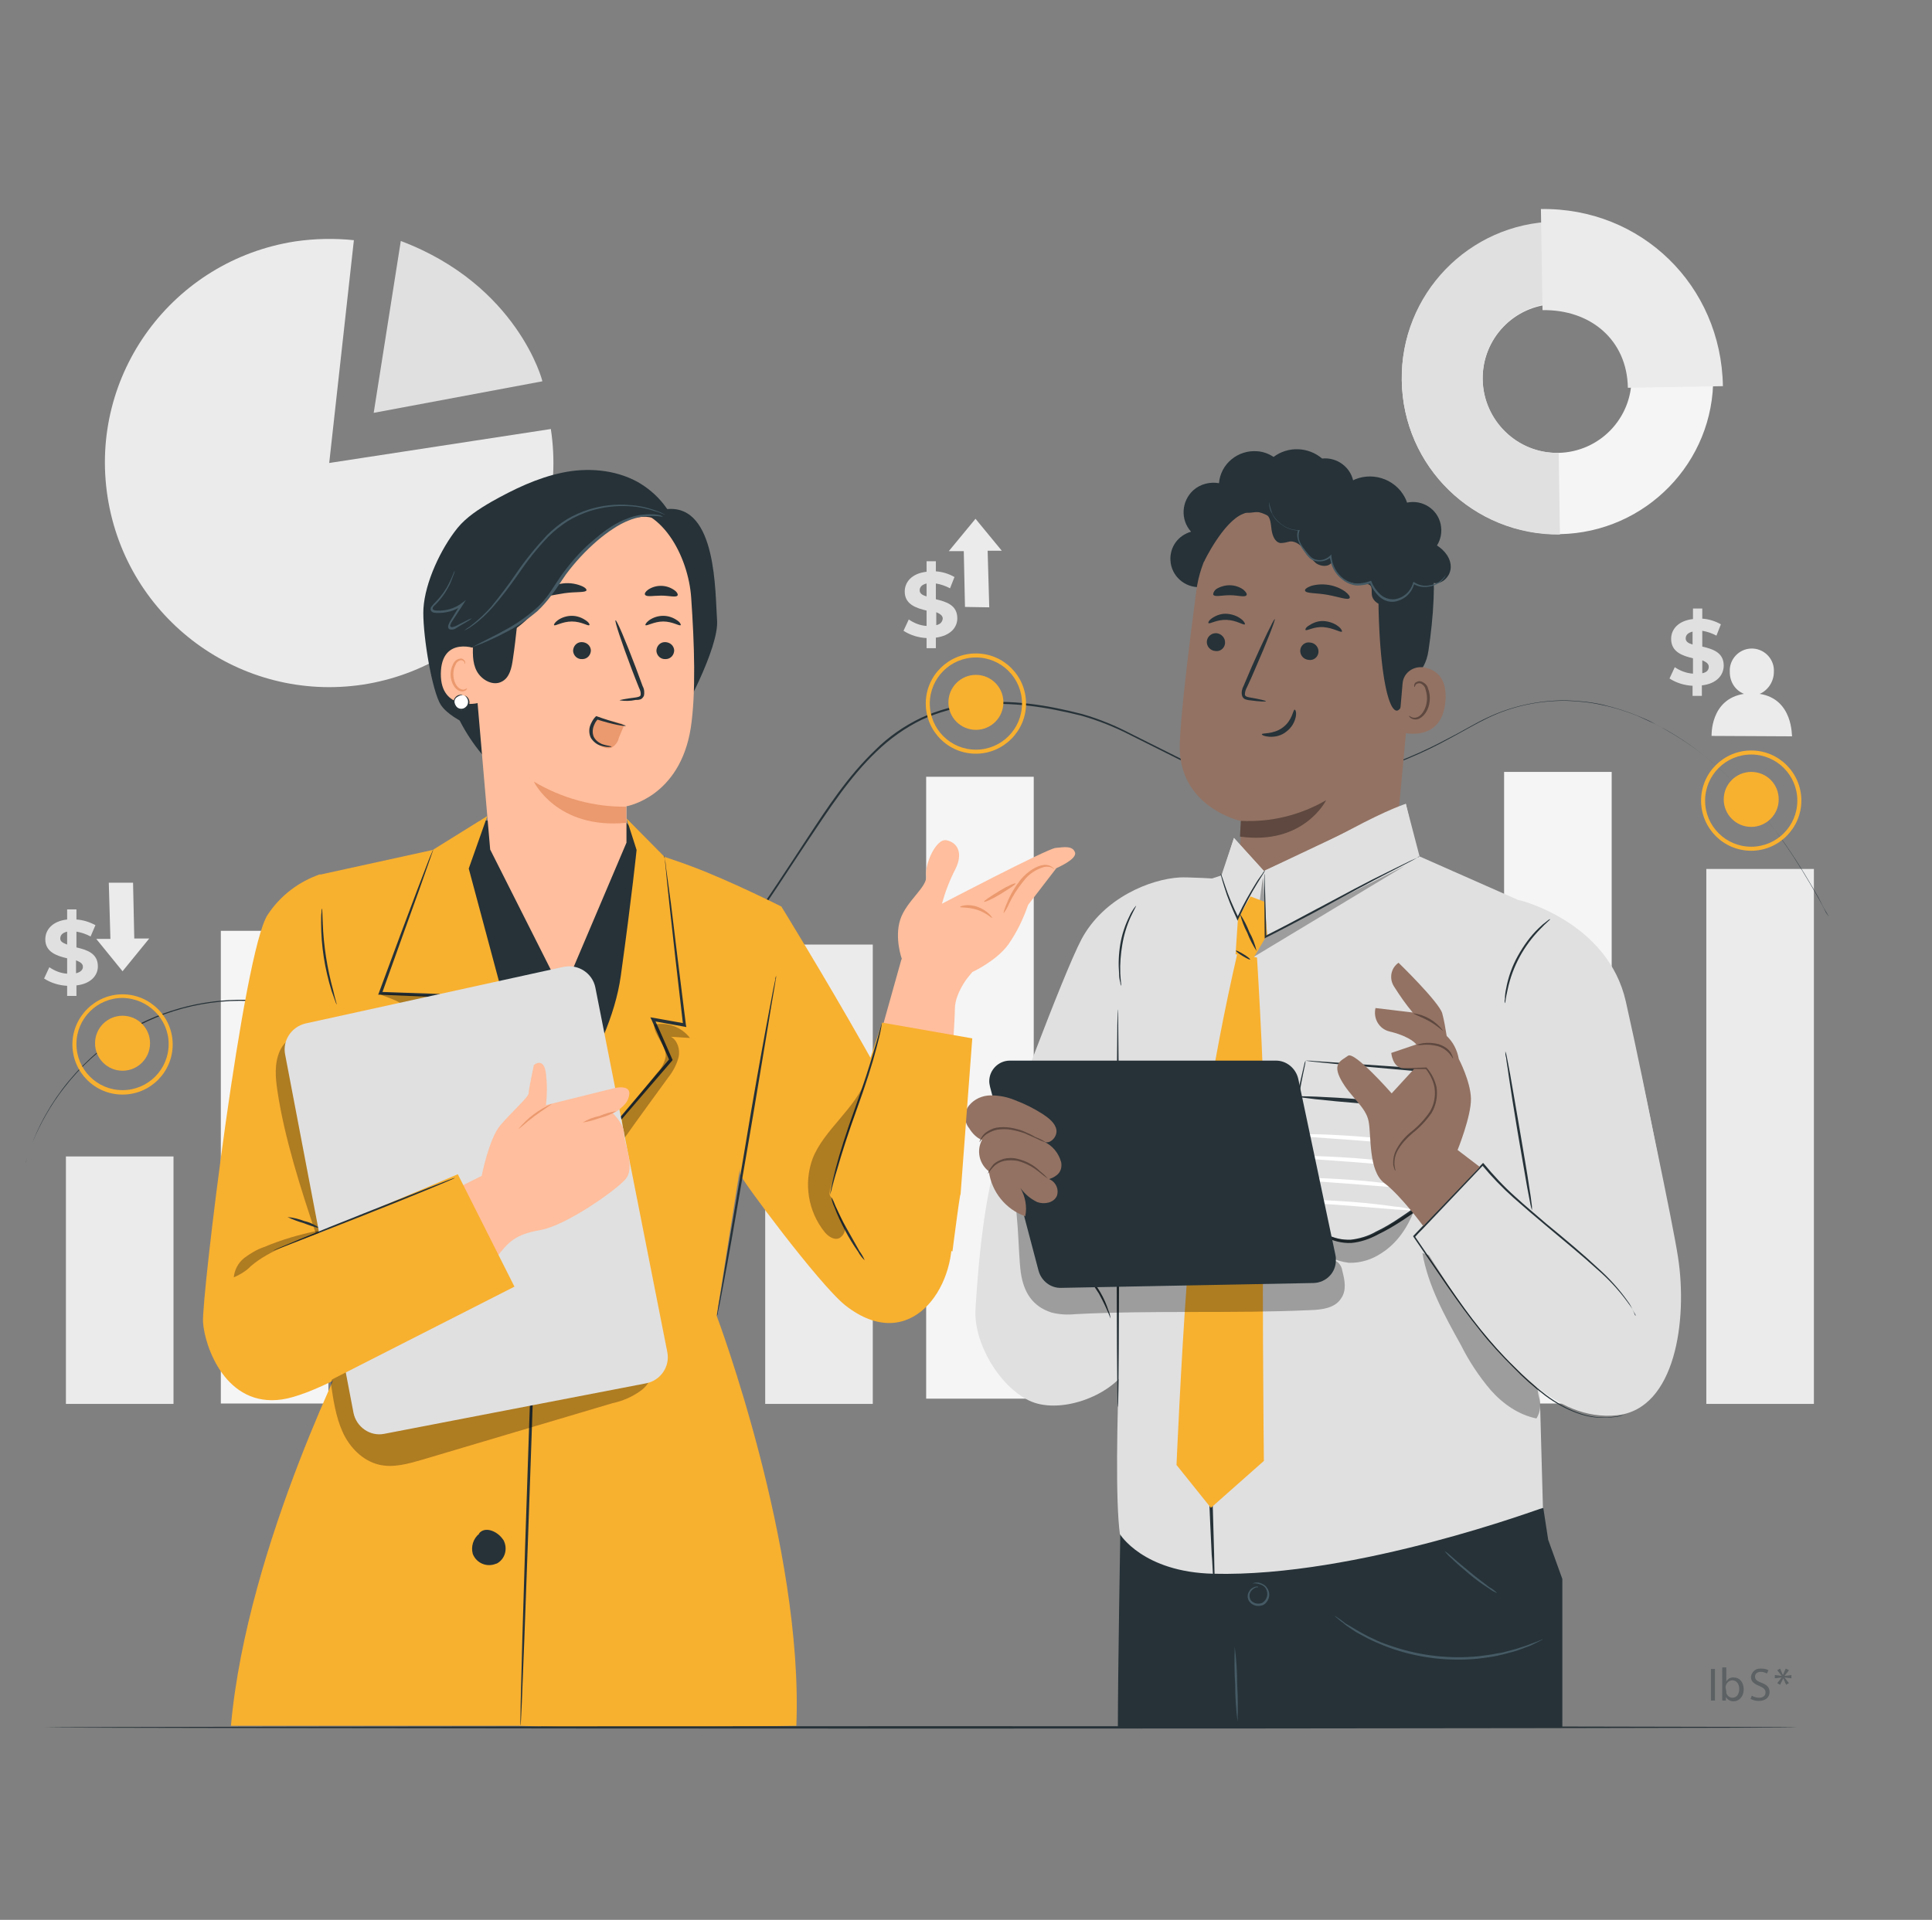 <?xml version="1.0" encoding="utf-8"?>
<!-- Generator: Adobe Illustrator 26.2.1, SVG Export Plug-In . SVG Version: 6.00 Build 0)  -->
<svg version="1.1" id="Layer_1" xmlns="http://www.w3.org/2000/svg" xmlns:xlink="http://www.w3.org/1999/xlink" x="0px" y="0px"
	 viewBox="0 0 477.7 474.8" style="enable-background:new 0 0 477.7 474.8;" xml:space="preserve">
<rect x="0" y="0" width="477.7" height="474.8" fill="#808080" stroke="none"/>
<style type="text/css">
	.st0{fill:#EBEBEB;}
	.st1{fill:#E0E0E0;}
	.st2{fill:#F5F5F5;}
	.st3{fill:#263238;}
	.st4{fill:#F8B02F;}
	.st5{fill:#455A64;}
	.st6{fill:#937263;}
	.st7{fill:#5E483F;}
	.st8{fill:#FFFFFF;}
	.st9{opacity:0.3;}
	.st10{fill:#FFBE9D;}
	.st11{fill:#EB996E;}
	.st12{opacity:0.4;}
</style>
<g id="freepik--background-complete--inject-117">
	<path class="st0" d="M81.4,114.5l54.8-8.4c4.6,30.3-16.2,58.5-46.4,63.2c-30.3,4.6-58.5-16.2-63.2-46.4
		C21.9,92.6,42.7,64.4,73,59.7c4.8-0.7,9.7-0.8,14.5-0.3L81.4,114.5z"/>
	<path class="st1" d="M99.1,59.6l-6.7,42.5l41.7-7.8C134.2,94.3,128,70.5,99.1,59.6z"/>
	<path class="st2" d="M346.6,94.1c-0.3-21.3,16.8-38.7,38-39c21.3-0.3,38.7,16.8,39,38c0.3,21.2-16.7,38.6-37.9,39
		C364.4,132.4,346.9,115.4,346.6,94.1z M403.4,93.2c-0.2-10.2-8.6-18.2-18.8-18c-10.2,0.2-18.2,8.6-18,18.8
		c0.2,10.1,8.6,18.2,18.7,18C395.5,111.8,403.6,103.4,403.4,93.2z"/>
	<path class="st1" d="M346.6,94.1c-0.4-21.3,16.6-38.9,37.9-39.3l0.3,20.2c-10.2,0.2-18.4,8.6-18.2,18.8
		c0.2,10.2,8.6,18.4,18.8,18.2l0,0l0.3,20.2C364.3,132.4,346.9,115.4,346.6,94.1z"/>
	<path class="st0" d="M381,51.7c24.8-0.4,44.6,18.9,45,43.8l-23.5,0.4c-0.2-11.9-9.3-19.4-21.1-19.2L381,51.7z"/>
</g>
<g id="freepik--Chart--inject-117">
	<rect x="16.3" y="286" class="st0" width="26.6" height="61.2"/>
	<rect x="54.6" y="230.2" class="st2" width="26.6" height="116.9"/>
	<rect x="189.2" y="233.6" class="st0" width="26.6" height="113.6"/>
	<rect x="229" y="192.1" class="st2" width="26.6" height="153.8"/>
	<rect x="371.9" y="190.9" class="st2" width="26.6" height="156.2"/>
	<rect x="421.9" y="214.9" class="st0" width="26.6" height="132.3"/>
	<path class="st3" d="M452.2,226.7c0,0-0.2-0.4-0.7-1.2s-1.1-2-1.9-3.6c-1.8-3.1-4.4-7.7-8.3-13.3c-2-2.8-4.3-5.8-7-9
		c-2.9-3.4-6-6.7-9.4-9.7c-3.8-3.5-8-6.5-12.5-9.1c-1.2-0.7-2.4-1.4-3.7-2s-2.6-1.2-3.9-1.8c-2.8-1.1-5.6-2-8.5-2.6
		c-3-0.7-6.1-1-9.2-1.1c-3.2,0-6.5,0.3-9.7,1c-3.3,0.7-6.5,1.8-9.6,3.3c-3.1,1.5-6.1,3.3-9.3,5c-6.5,3.6-13.4,6.5-20.5,8.6
		c-7.6,2.1-15.5,2.9-23.4,2.7c-1,0-2-0.1-3-0.1c-1,0-2-0.1-3.1-0.2c-0.5-0.1-1-0.1-1.5-0.2l-1.5-0.3c-1-0.2-2-0.5-3-0.8
		c-4-1.3-7.9-2.9-11.6-4.8l-11.4-5.7c-3.9-2-7.9-3.6-12.1-4.8c-8.5-2.1-17.4-3.6-26.4-2.6c-4.5,0.5-8.9,1.7-13.1,3.6
		c-4.1,2-7.9,4.7-11.2,7.9c-6.7,6.4-11.7,14.2-16.8,21.8s-9.8,15.1-15,22.2c-5,7-10.7,13.6-16.9,19.6c-3.1,2.9-6.3,5.5-9.8,7.8
		c-3.4,2.3-7,4.3-10.7,6c-3.6,1.7-7.4,3-11.3,3.9c-1.9,0.5-3.9,0.8-5.8,1.1c-1.9,0.2-3.8,0.3-5.8,0.4c-7.5,0.1-14.9-1.7-21.5-5.1
		c-6.5-3.1-12.3-6.9-18.3-9.9c-23.7-12.3-52.7-5.8-69,15.4c-3.2,4.1-5.8,8.7-7.8,13.5l-0.8,2.2c-0.2,0.6-0.4,1.2-0.5,1.6l-0.4,1.3
		c0,0,0.1-0.5,0.4-1.3c0.1-0.4,0.3-1,0.5-1.6s0.5-1.4,0.8-2.2c5-12.7,14.5-23.2,26.7-29.5c9.9-4.9,21.1-6.8,32.1-5.4
		c6.4,0.8,12.6,2.7,18.3,5.6c6,2.9,11.8,6.7,18.3,9.8c6.6,3.4,13.9,5.1,21.3,5.1c1.9,0,3.8-0.1,5.7-0.4c1.9-0.3,3.8-0.6,5.7-1.1
		c3.9-0.9,7.6-2.2,11.2-3.9c3.7-1.7,7.3-3.7,10.6-6c3.4-2.4,6.7-5,9.8-7.8c6.2-5.9,11.9-12.5,16.9-19.5c5.2-7.1,10-14.6,15-22.2
		s10-15.3,16.8-21.8c3.3-3.3,7.2-6,11.4-8c4.2-1.9,8.6-3.1,13.2-3.6c9.1-1,18.1,0.5,26.6,2.7c4.2,1.2,8.3,2.9,12.1,4.9l11.4,5.7
		c3.7,1.9,7.6,3.5,11.5,4.8c1,0.3,2,0.6,3,0.8l1.5,0.3c0.5,0.1,1,0.1,1.5,0.2c1,0.1,2,0.2,3,0.2s2,0.1,3,0.1
		c7.8,0.3,15.7-0.6,23.3-2.6c7.1-2.1,13.9-5,20.4-8.5c3.2-1.6,6.2-3.5,9.4-5c6.1-2.9,12.7-4.3,19.4-4.3c3.1,0.1,6.3,0.4,9.3,1.1
		c2.9,0.7,5.8,1.6,8.5,2.7c1.3,0.6,2.7,1.1,3.9,1.8s2.5,1.3,3.7,2c4.5,2.6,8.7,5.7,12.5,9.2c3.4,3,6.5,6.3,9.4,9.7
		c2.7,3.2,5,6.2,6.9,9c3,4.3,5.7,8.8,8.3,13.4c0.9,1.6,1.5,2.8,1.9,3.6L452.2,226.7z"/>
	<circle class="st4" cx="241.3" cy="173.7" r="6.8"/>
	<path class="st4" d="M241.3,186.4c-6.9,0-12.4-5.6-12.4-12.4c0-6.9,5.6-12.4,12.4-12.4c6.9,0,12.4,5.6,12.4,12.4c0,0,0,0,0,0
		C253.7,180.8,248.1,186.4,241.3,186.4z M241.3,162.6c-6.3,0-11.4,5.1-11.4,11.4c0,6.3,5.1,11.4,11.4,11.4c6.3,0,11.4-5.1,11.4-11.4
		C252.7,167.7,247.6,162.6,241.3,162.6z"/>
	<polygon class="st0" points="244.6,150.2 244.2,136.2 247.7,136.2 241.2,128.3 234.6,136.3 238.3,136.3 238.6,150.1 	"/>
	<path class="st1" d="M231.4,157.7v2.6h-2.3v-2.5c-2-0.1-4-0.7-5.7-1.8l1.3-2.8c1.3,0.9,2.8,1.5,4.4,1.6v-3.8
		c-2.5-0.6-5.4-1.5-5.4-4.7c0-2.4,1.8-4.5,5.4-4.9v-2.6h2.3v2.5c1.6,0.1,3.2,0.6,4.6,1.4l-1.1,2.8c-1.1-0.6-2.3-1-3.5-1.2v3.9
		c2.5,0.6,5.3,1.4,5.3,4.7C236.7,155.2,235,157.2,231.4,157.7z M229.1,147.5v-3.2c-1.2,0.3-1.7,0.9-1.7,1.7S228.1,147.2,229.1,147.5
		L229.1,147.5z M233.1,153c0-0.8-0.7-1.2-1.6-1.6v3.2C232.5,154.4,233,153.8,233.1,153L233.1,153z"/>
	<circle class="st4" cx="30.3" cy="258" r="6.8"/>
	<path class="st4" d="M30.3,270.7c-6.9,0-12.4-5.6-12.4-12.4s5.6-12.4,12.4-12.4s12.4,5.6,12.4,12.4l0,0
		C42.7,265.1,37.2,270.7,30.3,270.7z M30.3,246.8c-6.3,0-11.4,5.1-11.4,11.4s5.1,11.4,11.4,11.4s11.4-5.1,11.4-11.4c0,0,0,0,0,0
		C41.7,252,36.6,246.9,30.3,246.8L30.3,246.8z"/>
	<polygon class="st0" points="26.9,218.3 27.3,232.2 23.8,232.2 30.3,240.2 36.9,232.1 33.2,232.1 32.9,218.3 	"/>
	<path class="st1" d="M18.9,243.7v2.6h-2.3v-2.5c-2-0.1-4-0.7-5.7-1.8l1.3-2.8c1.3,0.9,2.8,1.5,4.4,1.6v-3.8
		c-2.5-0.6-5.4-1.5-5.4-4.7c0-2.4,1.8-4.5,5.4-4.9v-2.5h2.3v2.5c1.6,0.1,3.2,0.6,4.7,1.4l-1.2,2.8c-1.1-0.6-2.3-1-3.5-1.2v3.9
		c2.5,0.6,5.3,1.4,5.3,4.7C24.2,241.2,22.5,243.3,18.9,243.7z M16.6,233.6v-3.2c-1.2,0.3-1.7,0.9-1.7,1.7S15.6,233.2,16.6,233.6z
		 M20.5,239.1c0-0.8-0.7-1.2-1.7-1.6v3.2C20,240.4,20.5,239.8,20.5,239.1z"/>
	<path class="st1" d="M420.8,169.5v2.6h-2.3v-2.5c-2-0.1-4-0.7-5.7-1.8l1.3-2.8c1.3,0.9,2.9,1.5,4.5,1.6v-3.8
		c-2.5-0.6-5.4-1.5-5.4-4.8c0-2.4,1.8-4.5,5.4-4.9v-2.6h2.3v2.5c1.6,0.1,3.2,0.6,4.6,1.4l-1.1,2.8c-1.1-0.6-2.3-1-3.5-1.2v3.9
		c2.5,0.6,5.3,1.4,5.3,4.7C426.2,167,424.4,169.1,420.8,169.5z M418.5,159.4v-3.2c-1.2,0.3-1.7,0.9-1.7,1.7S417.5,159.1,418.5,159.4
		z M422.5,164.9c0-0.8-0.7-1.2-1.6-1.6v3.2C422,166.3,422.5,165.7,422.5,164.9z"/>
	<path class="st0" d="M435.1,171.6c2.1-0.9,3.5-3.1,3.5-5.4c0.2-3-2.1-5.6-5.1-5.8s-5.6,2.1-5.8,5.1c0,0.2,0,0.4,0,0.7
		c0,2.4,1.3,4.5,3.5,5.4c-8.4,1.3-8,10.4-8,10.4l19.9,0.1C443,182.1,443.4,172.9,435.1,171.6z"/>
	<path class="st4" d="M439.8,197.7c0,3.8-3.1,6.8-6.8,6.8c-3.8,0-6.8-3.1-6.8-6.8c0-3.8,3.1-6.8,6.8-6.8l0,0
		C436.8,190.9,439.8,193.9,439.8,197.7z"/>
	<path class="st4" d="M433,210.4c-6.9,0-12.4-5.6-12.4-12.4c0-6.9,5.6-12.4,12.4-12.4c6.9,0,12.4,5.6,12.4,12.4c0,0,0,0,0,0
		C445.4,204.8,439.8,210.4,433,210.4z M433,186.6c-6.3,0-11.4,5.1-11.4,11.4s5.1,11.4,11.4,11.4c6.3,0,11.4-5.1,11.4-11.4
		C444.4,191.7,439.3,186.6,433,186.6L433,186.6z"/>
</g>
<g id="freepik--character-2--inject-117">
	<path class="st3" d="M277,379.4L277,379.4c0,0-0.6,34.8-0.6,47.8h109.9v-36.7l-3.5-9.7l-1.2-7.8L277,379.4z"/>
	<path class="st5" d="M306,425.8c-0.4-3.1-0.6-6.2-0.6-9.2c-0.2-3.1-0.2-6.2-0.1-9.3c0.4,3.1,0.6,6.2,0.6,9.2
		C306.1,419.6,306.1,422.7,306,425.8z"/>
	<path class="st5" d="M309.7,391.6c0,0,0.2-0.1,0.6-0.2c0.6-0.1,1.3,0,1.8,0.3c0.9,0.4,1.5,1.2,1.7,2.2c0.2,1.2-0.4,2.4-1.4,3
		c-1.1,0.5-2.5,0.3-3.3-0.6c-0.4-0.4-0.6-0.9-0.6-1.5c0-0.5,0.1-0.9,0.4-1.3c0.3-0.6,0.9-0.9,1.5-1.1c0.5-0.1,0.7,0,0.7,0.1
		s-0.2,0-0.6,0.1c-0.5,0.2-1,0.6-1.3,1.1c-0.4,0.7-0.3,1.6,0.2,2.2c0.7,0.7,1.8,0.9,2.7,0.5c1.2-0.7,1.6-2.3,0.9-3.5
		c-0.2-0.4-0.6-0.7-1-0.9C311.3,391.7,310.5,391.5,309.7,391.6z"/>
	<path class="st5" d="M370.2,394c-0.8-0.3-1.5-0.7-2.1-1.2c-1.3-0.8-3-2-4.8-3.5s-3.4-2.9-4.4-3.9c-0.6-0.5-1.2-1.1-1.7-1.8
		c0.7,0.4,1.3,1,1.9,1.5c1.1,1,2.7,2.3,4.5,3.8s3.5,2.7,4.6,3.6C369,392.9,369.6,393.4,370.2,394z"/>
	<path class="st5" d="M381.5,405.4c-0.1,0.1-0.3,0.2-0.5,0.3l-1.4,0.7l-1,0.5c-0.4,0.2-0.8,0.3-1.3,0.5c-0.9,0.3-2,0.8-3.2,1.1
		l-1.9,0.5c-0.6,0.2-1.4,0.3-2.1,0.5c-1.4,0.3-3,0.5-4.6,0.7c-7.1,0.7-14.3-0.1-21.1-2.4c-1.5-0.5-2.9-1.1-4.3-1.7
		c-0.7-0.3-1.3-0.6-1.9-0.9l-1.7-0.9c-1-0.5-1.9-1.1-2.9-1.8c-0.4-0.3-0.8-0.5-1.1-0.8s-0.6-0.5-0.9-0.7l-1.2-1
		c-0.3-0.2-0.4-0.4-0.4-0.4c0.2,0.1,0.3,0.2,0.5,0.3l1.3,0.9l0.9,0.7c0.4,0.2,0.8,0.5,1.2,0.7c0.8,0.5,1.8,1.1,2.9,1.7l1.7,0.9
		c0.6,0.3,1.2,0.5,1.9,0.9c1.3,0.6,2.8,1.1,4.3,1.6c6.7,2.2,13.8,3,20.9,2.3c1.6-0.2,3.2-0.4,4.6-0.7c0.7-0.1,1.4-0.2,2-0.4l1.9-0.5
		c1.2-0.3,2.2-0.7,3.2-1c0.5-0.2,0.9-0.3,1.3-0.5l1.1-0.4l1.5-0.6C381.1,405.5,381.3,405.4,381.5,405.4z"/>
	<path class="st3" d="M296.8,145.2c-3.9,0.2-7.2-2.8-7.4-6.6c-0.2-3.3,1.9-6.2,5.1-7.1c-2.7-3-2.4-7.6,0.6-10.3
		c1.7-1.5,4.1-2.1,6.3-1.7c0.4-4.8,4.7-8.3,9.5-7.9c1.4,0.1,2.8,0.6,4,1.4c3.6-2.7,8.6-2.5,12,0.4c3.8-0.4,7.3,2.3,7.8,6.1
		c0.3,2.2-0.6,4.4-2.2,6"/>
	<path class="st6" d="M295.8,146.1c2-15.3,15.5-26.6,30.9-25.8l1.5,0.1c16.5,1.8,24.2,16.8,22,33.2l-5.1,55l-0.3,2.7l-38.6,5.8
		l0.8-14c0,0-15.8-3.3-15.3-19.2C292,176.2,293.9,160.4,295.8,146.1z"/>
	<path class="st7" d="M306.8,203c7.4,0.4,14.7-1.4,21.1-5.1c0,0-5.5,11.2-21.3,9L306.8,203z"/>
	<path class="st3" d="M298.4,158.6c-0.1,1.2,0.8,2.3,2.1,2.4c1.2,0.2,2.3-0.7,2.4-1.9c0,0,0,0,0-0.1c0.1-1.2-0.9-2.3-2.1-2.4
		C299.6,156.5,298.5,157.4,298.4,158.6C298.4,158.6,298.4,158.6,298.4,158.6z"/>
	<path class="st3" d="M298.8,154.1c0.3,0.3,2-0.9,4.5-0.8s4.2,1.4,4.5,1.1c0.1-0.1-0.1-0.7-0.9-1.3c-1-0.8-2.3-1.2-3.5-1.3
		c-1.3-0.1-2.5,0.3-3.6,1C298.9,153.4,298.7,153.9,298.8,154.1z"/>
	<path class="st3" d="M321.5,160.8c-0.1,1.2,0.8,2.3,2.1,2.4c1.2,0.2,2.3-0.7,2.4-1.9c0,0,0,0,0,0c0.1-1.2-0.8-2.3-2.1-2.4
		C322.7,158.7,321.6,159.6,321.5,160.8C321.5,160.8,321.5,160.8,321.5,160.8z"/>
	<path class="st3" d="M322.8,155.8c0.3,0.3,2.1-0.9,4.5-0.7s4.2,1.4,4.5,1.1c0.1-0.1-0.1-0.7-0.9-1.3c-1-0.8-2.3-1.2-3.5-1.3
		c-1.3-0.1-2.5,0.3-3.6,1C322.9,155.1,322.7,155.6,322.8,155.8z"/>
	<path class="st3" d="M313,173.4c0-0.1-1.5-0.5-3.9-0.9c-0.6-0.1-1.2-0.2-1.3-0.7c0-0.6,0.2-1.3,0.5-1.8c0.7-1.5,1.4-3,2.1-4.7
		c2.9-6.6,5-12.1,4.8-12.2s-2.8,5.2-5.7,11.8l-2,4.7c-0.4,0.7-0.6,1.6-0.4,2.4c0.1,0.5,0.5,0.9,1,1c0.3,0.1,0.7,0.2,1,0.2
		C311.5,173.5,313,173.6,313,173.4z"/>
	<path class="st3" d="M320.1,175.5c-0.4,0-0.5,2.6-2.9,4.4s-5.2,1.3-5.2,1.7c0,0.2,0.6,0.5,1.8,0.6c1.6,0.1,3.1-0.3,4.3-1.3
		c1.2-0.9,2-2.2,2.3-3.7C320.6,176.1,320.3,175.5,320.1,175.5z"/>
	<path class="st3" d="M322.7,146.1c0.2,0.7,2.7,0.5,5.5,1s5.1,1.4,5.5,0.8c0.2-0.3-0.2-0.9-1.1-1.6c-2.4-1.7-5.6-2.2-8.4-1.4
		C323.1,145.3,322.5,145.8,322.7,146.1z"/>
	<path class="st3" d="M300,147.1c0.4,0.6,2.1,0.1,4.1,0.1s3.7,0.6,4.1,0c0.2-0.3-0.1-0.8-0.8-1.4c-2-1.4-4.6-1.4-6.7-0.1
		C300.1,146.2,299.9,146.8,300,147.1z"/>
	<path class="st3" d="M297.7,138.9c0,0,4.7-9.8,9.6-11.8c6-2.5,8.1,4,13.8,2.7s11.3-3.7,16.8,0.9c6,5,2.9,8.1,2.9,15.2
		c0.1,28.7,5,37,7.1,23.6c0.2-1.5,4.4-2.4,5.3-8.6c1.2-8.1,2-17.9,0.5-23.7c-1.3-4.9-3.9-8.4-8.6-12.3c-7.5-6.2-18.2-6.9-25.6-6.5
		S297.6,126.4,297.7,138.9z"/>
	<path class="st6" d="M346.8,169c0.2-2.4,2.3-4.1,4.7-4c0.1,0,0.1,0,0.2,0c3,0.4,6.2,2.3,5.7,8.4c-0.9,10.9-11.6,7.7-11.6,7.4
		S346.4,173.6,346.8,169z"/>
	<path class="st7" d="M348.4,177c0,0,0.2,0.1,0.5,0.3c0.4,0.2,0.9,0.3,1.4,0.1c1.2-0.3,2.3-2.1,2.5-4c0.1-0.9,0-1.9-0.3-2.8
		c-0.1-0.7-0.6-1.3-1.3-1.6c-0.4-0.1-0.9,0-1.2,0.4c-0.2,0.3-0.1,0.5-0.2,0.5s-0.2-0.2-0.1-0.6c0.1-0.3,0.2-0.5,0.5-0.6
		c0.3-0.2,0.7-0.3,1.1-0.2c0.9,0.3,1.6,0.9,1.8,1.8c0.4,1,0.5,2,0.4,3.1c-0.2,2.2-1.5,4.1-3.1,4.5c-0.6,0.1-1.2,0-1.7-0.4
		C348.4,177.3,348.4,177,348.4,177z"/>
	<path class="st3" d="M347.7,147.9c-1.4,1-3,1.7-4.7,1.9c-1.7,0.1-3.6-1-3.8-2.7c-0.1-0.8,0.1-1.6-0.3-2.2s-1.7-0.6-2.6-0.5
		c-3.3,0.1-6.2-2.1-7-5.3c-0.9,1.2-2.7,1-3.9,0.2c-1.1-1-2-2.1-2.8-3.3c-0.9-1.1-2.2-2.2-3.6-2.1c-0.8,0.2-1.6,0.4-2.4,0.4
		c-1.4-0.2-2-1.9-2.2-3.3s-0.2-3.1-1.4-3.9s-2.6-0.4-3.9-0.3s-3-0.3-3.3-1.6c-0.1-0.7,0.1-1.4,0.6-1.9c2-2.6,5.4-3.6,8.5-2.3
		c1.7-5,7.2-7.6,12.2-5.9c2.4,0.8,4.4,2.6,5.5,4.9c4.2-3.4,10.3-2.7,13.7,1.4c0.7,0.9,1.3,1.9,1.6,2.9c3.8-0.8,7.5,1.6,8.3,5.3
		c0.4,1.8,0.1,3.7-0.9,5.3c1.9,1.2,3.5,3.2,3.4,5.5s-2.4,4.4-4.5,3.7c0.8,2-0.1,4.3-2.1,5.1c-1.8,0.7-3.8,0.1-4.8-1.6"/>
	<path class="st5" d="M313.8,124.1c0,0.1,0,0.1,0,0.2c0,0.1,0,0.3,0,0.6c0.1,0.7,0.3,1.5,0.7,2.1c0.5,1.1,1.3,2,2.3,2.7
		c1.3,1,2.8,1.5,4.4,1.5L321,131c-0.4,1-0.3,2,0.1,3c0.4,1,1,1.9,1.7,2.8c0.3,0.5,0.7,0.9,1.1,1.3c0.5,0.4,1.1,0.6,1.7,0.7
		c1.3,0.2,2.6-0.2,3.6-1.1l-0.4-0.1c0.2,2.3,1.3,4.4,3.2,5.8c1,0.8,2.2,1.3,3.5,1.4c1.2,0,2.4-0.2,3.5-0.6l-0.3-0.1
		c0.5,1.3,1.3,2.5,2.4,3.5c1,0.9,2.4,1.4,3.7,1.2c2.4-0.4,4.3-2.1,4.9-4.5l-0.2,0.1c1.1,0.7,2.4,0.9,3.7,0.7c1-0.1,1.9-0.5,2.7-1
		c0.5-0.3,0.9-0.8,1.3-1.3c0.1-0.2,0.2-0.4,0.3-0.6c-0.5,0.7-1,1.2-1.7,1.7c-0.8,0.5-1.7,0.8-2.6,0.9c-1.2,0.2-2.5-0.1-3.5-0.8
		l-0.2-0.1l-0.1,0.2c-0.6,2.2-2.4,3.8-4.6,4.1c-1.2,0.1-2.5-0.3-3.4-1.1c-1-0.9-1.8-2-2.3-3.3l-0.1-0.2l-0.2,0.1
		c-1.1,0.4-2.2,0.6-3.4,0.6c-1.2-0.1-2.3-0.5-3.2-1.2c-1.7-1.3-2.8-3.3-3-5.5l0-0.5l-0.4,0.4c-1.3,1.2-3.2,1.4-4.6,0.3
		c-0.4-0.4-0.8-0.8-1.1-1.2c-0.7-0.8-1.3-1.7-1.7-2.6c-0.4-0.9-0.4-1.8-0.1-2.7l0.1-0.2h-0.3c-1.5,0-3-0.5-4.2-1.4
		c-0.9-0.7-1.7-1.5-2.3-2.6C314.3,126.1,313.9,125.1,313.8,124.1z"/>
	<path class="st1" d="M366.8,287.8l14.4,13.9l-4.7-26.6l29.3-9.3c0,0,7.8,36.5,9.1,45.1c2.4,15.5-0.6,37.5-15,39.1
		c-15.6,1.7-27.4-13.7-34.9-23.9c-5.8-7.8-15.1-21.4-15.1-21.4L366.8,287.8"/>
	<path class="st1" d="M255.1,264.2c-4.7,14.8-11.3,17-13.9,59.5c-0.5,8.3,5.7,18.9,13.1,22.6s20.3-0.9,24.5-8l4.1-31.4L255.1,264.2z
		"/>
	<path class="st3" d="M274.6,326.1c-0.8-2.1-1.8-4.2-2.9-6.2c-1.2-1.9-2.6-3.8-4-5.6c0.6,0.4,1.1,0.8,1.5,1.4
		c2.2,2.4,3.9,5.3,4.9,8.5C274.4,324.8,274.5,325.4,274.6,326.1z"/>
	<path class="st1" d="M248.1,281.2c0.2-0.9,14.7-40.2,19.3-48.9c5.5-10.3,17.1-14.9,24.3-15.3s84.3,5.7,84.3,5.7s21.6,5.4,26,25
		c5.5,24.5,9.9,48.6,9.9,48.6l-38.6,8.4l-4.5-11.5l-72.6,16.2l-17.7-26.2L248.1,281.2z"/>
	<path class="st1" d="M381.5,372.9l-1.8-65.6l1.4-82.2L351,211.8l-3.4-13l-35.1,16.6l-7.4-8.1l-3.1,9.2l-7.7,2.5l-15.2,29.8
		l-0.7,52.4c0,0-3.7,61.8-1.5,78.2c0,0,5.7,9.4,23.1,9.8C335.5,390.1,381.5,372.8,381.5,372.9"/>
	<path class="st8" d="M350.9,283.1c0,0.1-1.8,0-4.6-0.2l-11.1-0.9l-11.1-0.8c-2.8-0.2-4.6-0.4-4.6-0.5c1.5-0.2,3.1-0.3,4.6-0.2
		c2.9,0,6.8,0.2,11.1,0.5s8.2,0.8,11.1,1.2S351,283,350.9,283.1z"/>
	<path class="st8" d="M350.5,288.5c0,0.1-1.8,0-4.6-0.2l-11.1-0.9l-11.1-0.8c-2.8-0.2-4.6-0.4-4.6-0.5c1.5-0.2,3.1-0.3,4.6-0.2
		c2.9,0,6.8,0.2,11.1,0.5s8.2,0.8,11.1,1.2C347.5,287.7,349,288,350.5,288.5z"/>
	<path class="st8" d="M350,293.9c0,0.1-1.8,0-4.6-0.2l-11.1-0.9l-11.1-0.8c-2.8-0.2-4.6-0.4-4.6-0.5s1.8-0.2,4.6-0.2
		s6.8,0.2,11.1,0.5s8.2,0.8,11.1,1.2C347,293.1,348.5,293.4,350,293.9z"/>
	<path class="st8" d="M349.5,299.3c0,0.1-1.8,0-4.6-0.2l-11.1-0.9l-11.1-0.8c-2.8-0.2-4.6-0.4-4.6-0.5s1.8-0.2,4.6-0.2
		s6.8,0.2,11.1,0.5s8.2,0.8,11.1,1.2C346.5,298.5,348,298.8,349.5,299.3z"/>
	<path class="st3" d="M300.1,390.9c0-0.1-0.1-0.3-0.1-0.4c0-0.3-0.1-0.8-0.1-1.2c-0.1-1.2-0.1-2.8-0.3-4.8
		c-0.2-4.3-0.5-10.3-0.8-17.7c-0.6-15-1.3-35.6-1-58.5c0.1-11.4,0.5-22.4,1.6-32.2s2.8-18.6,4.4-26s3-13.2,4-17.3
		c0.5-2,0.9-3.5,1.2-4.7c0.1-0.5,0.2-0.9,0.3-1.2c0-0.1,0.1-0.3,0.1-0.4c0,0.1,0,0.3,0,0.4c-0.1,0.3-0.1,0.7-0.2,1.2
		c-0.2,1.2-0.6,2.7-1,4.7c-0.9,4.1-2.2,10-3.7,17.3s-3.1,16.1-4.1,25.9s-1.4,20.7-1.5,32.1c-0.2,22.8,0.4,43.5,0.8,58.5
		c0.2,7.4,0.4,13.5,0.5,17.7c0,2,0.1,3.6,0.1,4.8v1.2C300.3,390.6,300.2,390.8,300.1,390.9z"/>
	<path class="st3" d="M322.8,262.3c0.7,0,1.3,0,2,0.1l5.9,0.4l21.7,1.5h0.4v0.4c-0.8,9.9-1.6,21.8-2.6,34.6v0.2l-0.2,0.1
		c-1,0.7-2.1,1.5-3.2,2.2c-2,1.3-4,2.5-6.1,3.5c-2,1.1-4.3,1.9-6.6,2.1c-2.3,0.1-4.5-0.5-6.5-1.5c-1.9-1-3.7-2.2-5.3-3.5
		c-0.8-0.7-1.6-1.3-2.3-2c-0.4-0.3-0.7-0.8-1-1.2c-0.3-0.5-0.4-1-0.6-1.5c-0.4-1.9-0.6-3.8-0.5-5.7c0.1-3.4,0.4-6.8,0.9-10.1
		c0.9-6.1,2-11,2.7-14.4c0.4-1.7,0.7-3,0.9-3.9C322.5,263.1,322.6,262.7,322.8,262.3c0,0.5-0.1,0.9-0.2,1.4c-0.2,1-0.5,2.3-0.8,3.9
		c-0.6,3.4-1.6,8.3-2.4,14.4c-0.5,3.3-0.7,6.7-0.8,10c0,1.8,0.1,3.7,0.5,5.5c0.2,0.9,0.7,1.7,1.4,2.3c0.7,0.7,1.5,1.3,2.3,2
		c1.6,1.3,3.3,2.5,5.1,3.4c1.9,1,4,1.5,6.1,1.4c2.2-0.3,4.3-0.9,6.2-2c2.1-1,4.1-2.2,6-3.5c1.1-0.7,2.2-1.5,3.2-2.2l-0.2,0.4
		c1-12.8,2-24.7,2.8-34.6l0.4,0.4l-21.4-1.9l-6-0.6l-1.6-0.2C323.2,262.4,323,262.3,322.8,262.3z"/>
	<path class="st1" d="M347.6,198.8c0,0-3.9,1.1-14,6.5c-9.9,5.3-21.1,10.1-21.1,10.1l0.9,15.9l37.4-18.8"/>
	<polyline class="st1" points="305.1,207.2 312.5,215.4 308.5,232.4 302,217 	"/>
	<path class="st3" d="M352.2,273.6c0,0.3-7,0-15.7-0.7s-15.6-1.5-15.6-1.7s7,0,15.7,0.7S352.2,273.3,352.2,273.6z"/>
	<g class="st9">
		<path d="M319.3,299.1c1.7,2.8,3.3,6.6,5.6,8.9c2.2,2.4,5.3,3.9,8.6,4.3c2.9,0.1,5.7-0.8,8.1-2.4c3.9-2.5,6.4-6.3,8.1-10.6
			c0.2-0.3-5.6,3.6-8.8,5.3c-2.7,1.6-5.9,2.3-9,1.9C327.2,306.1,322.9,302.2,319.3,299.1"/>
	</g>
	<g class="st9">
		<path d="M312.3,217.1c-0.3,0.2-2.4,19.6-2.4,19.6l37.5-22.6l-34.1,17.1L312.3,217.1z"/>
	</g>
	<path class="st4" d="M305.9,236c-6.2,26.9-10.4,54.3-12.5,81.8c-1.4,19.1-2.5,44.5-2.5,44.5l8.5,10.6l13.1-11.6
		c0,0-0.6-53.8,0.1-71.8c0.6-14.8-1.8-52.7-1.8-52.7L305.9,236z"/>
	<path class="st3" d="M372.2,260c0.2,0.5,0.3,1,0.4,1.5c0.2,1.1,0.5,2.5,0.8,4.2c0.6,3.6,1.5,8.5,2.4,13.9s1.8,10.4,2.3,13.9
		c0.3,1.8,0.5,3.2,0.6,4.2c0.1,0.5,0.1,1,0.1,1.6c-0.2-0.5-0.3-1-0.4-1.5c-0.2-1.1-0.5-2.5-0.8-4.2c-0.6-3.6-1.5-8.5-2.4-13.9
		s-1.7-10.4-2.2-13.9c-0.2-1.7-0.5-3.1-0.6-4.2C372.2,261,372.2,260.5,372.2,260z"/>
	<path class="st3" d="M383.3,227.3c0.1,0.1-1,0.9-2.5,2.5c-4,4.1-6.8,9.2-8,14.8c-0.5,2.1-0.6,3.5-0.7,3.5c-0.1-0.3-0.1-0.7,0-1
		c0-0.9,0.1-1.7,0.3-2.6c0.5-2.8,1.5-5.6,2.9-8.1c1.4-2.5,3.1-4.9,5.2-6.9c0.6-0.6,1.3-1.2,2-1.7C382.7,227.6,383,227.4,383.3,227.3
		z"/>
	<polygon class="st4" points="312.6,223 309.2,221.7 306.1,227.1 305.5,236 310,236.8 313.3,231.2 	"/>
	<path class="st3" d="M276.4,249.6c0.1,0,0.3,22,0.3,49.2s-0.1,49.2-0.3,49.2s-0.3-22-0.3-49.2S276.2,249.6,276.4,249.6z"/>
	<path class="st3" d="M312.8,215.2c0.1,0.1-0.7,1.2-1.9,3.2c-1.6,2.6-3,5.3-4.3,8l-0.4,0.8l-0.2,0.5l-0.2-0.5
		c-1.2-2.6-2.3-5.2-3.1-7.9c-0.3-1-0.6-1.9-0.7-2.4c-0.1-0.3-0.2-0.6-0.2-0.9c0.1,0,0.5,1.2,1.2,3.3s1.8,4.8,3.3,7.8h-0.5l0.4-0.8
		c1.3-2.8,2.8-5.4,4.4-8c0.6-1,1.2-1.7,1.6-2.3C312.3,215.7,312.6,215.5,312.8,215.2z"/>
	<path class="st3" d="M351,211.8c-0.2,0.1-0.3,0.2-0.5,0.3l-1.5,0.8l-5.6,2.9c-4.7,2.4-11.2,5.9-18.3,9.8c-4.4,2.3-8.5,4.5-12.1,6.3
		l-0.3,0.2v-0.4c0-4.7-0.1-8.6-0.1-11.4c0-1.3,0-2.4,0-3.2c0-0.4,0-0.8,0-1.1c0.1,0.4,0.1,0.8,0.1,1.1c0,0.8,0.1,1.9,0.1,3.2
		c0.1,2.8,0.2,6.8,0.3,11.4l-0.3-0.2c3.6-1.8,7.7-4,12-6.3c7.1-3.8,13.6-7.3,18.4-9.6c2.4-1.2,4.3-2.1,5.7-2.8l1.6-0.7
		C350.6,211.9,350.8,211.8,351,211.8z"/>
	<path class="st3" d="M280.9,224c0.1,0-0.5,1-1.3,2.7c-1,2.2-1.7,4.5-2.1,6.9c-0.4,2.4-0.6,4.8-0.5,7.2c0.1,1.9,0.3,3,0.2,3
		c-0.1-0.2-0.2-0.5-0.2-0.8c-0.2-0.7-0.3-1.5-0.3-2.2c-0.2-2.4-0.1-4.9,0.3-7.3c0.4-2.4,1.2-4.8,2.3-7c0.3-0.7,0.7-1.3,1.1-1.9
		C280.7,224.2,280.9,224,280.9,224z"/>
	<path class="st3" d="M309.1,237.3c-0.1,0.1-0.9-0.3-1.9-0.9s-1.7-1.2-1.6-1.3s0.9,0.3,1.9,0.9S309.2,237.2,309.1,237.3z"/>
	<path class="st3" d="M310.7,235.2c-0.9-1.4-1.7-2.9-2.3-4.5c-0.8-1.5-1.4-3.1-1.8-4.7c0.9,1.4,1.7,2.9,2.3,4.5
		C309.7,231.9,310.3,233.5,310.7,235.2z"/>
	<path class="st3" d="M404.5,325.4c-0.1-0.1-0.1-0.1-0.1-0.2c-0.1-0.2-0.2-0.4-0.4-0.7s-0.3-0.7-0.6-1.1s-0.6-0.9-1-1.4
		c-2.2-3-4.7-5.7-7.5-8.1c-3.5-3.2-7.9-6.8-12.9-11c-2.5-2.1-5.1-4.3-7.8-6.7c-2.8-2.5-5.4-5.2-7.8-8.1h0.4l-15,15.8
		c-0.7,0.7-1.4,1.4-2,2.1v-0.3c5.7,8.3,10.9,16.4,16.3,23.1c2.6,3.2,5.3,6.3,8.2,9.1c2.5,2.6,5.1,4.9,8,7.1c5.2,3.9,10.4,5.6,14,5.5
		c0.5,0,0.9,0,1.3,0l1.1-0.1l1-0.1l0.8-0.2l1.1-0.2l0.4-0.1c-0.1,0-0.2,0.1-0.4,0.1l-1,0.3l-0.8,0.2l-1,0.1l-1.1,0.1
		c-0.4,0-0.8,0-1.3,0c-3.7,0.2-9-1.5-14.3-5.4c-2.8-2.1-5.5-4.5-8-7.1c-2.9-2.9-5.7-5.9-8.2-9.1c-5.5-6.8-10.7-14.8-16.4-23.1
		l-0.1-0.2l0.1-0.1l2-2.1l15-15.7l0.2-0.2l0.2,0.2c2.4,2.9,4.9,5.6,7.7,8.1c2.6,2.4,5.3,4.6,7.7,6.7c5,4.1,9.4,7.8,12.9,11.1
		c2.8,2.5,5.3,5.3,7.4,8.3c0.4,0.5,0.6,1,0.9,1.5l0.5,1.1l0.3,0.7C404.5,325.2,404.5,325.3,404.5,325.4z"/>
	<g class="st9">
		<path d="M331.9,314.3c-0.1-0.8-0.5-1.6-1.2-2.2c-1.2-0.8-2.8,0.3-4.1,1c-3.4,2-7.5,1.9-11.4,1.8c-11.8-0.4-23.5-1.5-35.1-3.3
			c-5.7-1-11.4-2.2-16.5-4.9s-9.5-7.1-11.1-12.6l-2.7-1.5c2.1,4.5,1.9,17.2,2.6,22.1s2.9,8.4,7.6,9.9c1.9,0.5,3.9,0.6,5.9,0.4
			c19.3-1,38.8-0.1,58.2-1c2.8-0.1,6-0.5,7.5-2.9C333,319.1,332.5,316.6,331.9,314.3z"/>
	</g>
	<path class="st6" d="M344.1,270.4c0,0-9.2-10.5-10.8-9.3s-4,1.8-1.7,6s6.1,6.6,6.8,10.2s-0.1,12.3,3.9,15.3s9.6,10.6,9.6,10.6
		l14-14.6l-5.5-4.2c0,0,3.4-8.4,3.3-12.7s-3-9.8-3-9.8c-0.4-2.2-1.4-4.2-3-5.7c-0.3-1.9-0.6-3.7-1.1-5.6
		c-0.8-2.8-10.8-12.5-10.8-12.5c-1.9,1.3-2.4,3.9-1.1,5.9c1.4,2.2,2.9,4.4,4.6,6.4l-9.2-1.1c-0.6,2.6,0.9,5.2,3.5,5.8
		c0.1,0,0.2,0.1,0.4,0.1c5,1.3,6.2,3.1,6.2,3.1l-6.2,2.1c0,0,0.3,3.7,3,3.8l2.7,0.1L344.1,270.4z"/>
	<path class="st7" d="M346.5,264.2l6.1-0.2h0.1l0.1,0.1c1.2,1.4,2,3,2.4,4.8c0.3,2.2-0.1,4.4-1.2,6.3c-1.3,1.9-2.9,3.6-4.8,5.1
		c-1.4,1.2-2.7,2.6-3.6,4.2c-0.6,1.1-0.9,2.4-0.8,3.6c0.1,0.9,0.3,1.4,0.2,1.4s-0.1-0.1-0.2-0.3c-0.1-0.3-0.2-0.7-0.3-1
		c-0.1-1.3,0.1-2.6,0.7-3.8c0.9-1.7,2.1-3.2,3.6-4.4c1.8-1.4,3.4-3.1,4.7-5c1.1-1.8,1.5-3.9,1.2-6c-0.3-1.7-1.1-3.3-2.2-4.7l0.2,0.1
		C348.8,264.4,346.5,264.3,346.5,264.2z"/>
	<path class="st7" d="M359.3,261.8c-0.1,0-0.3-0.5-0.9-1.2c-0.8-0.9-1.8-1.6-3-1.9c-1.2-0.3-2.4-0.4-3.6-0.3c-0.5,0.1-1,0.1-1.5,0
		c0.5-0.2,1-0.3,1.5-0.4c1.3-0.2,2.5-0.1,3.8,0.2c0.7,0.2,1.3,0.5,1.9,0.9c0.5,0.3,0.9,0.8,1.2,1.2
		C358.9,260.7,359.2,261.2,359.3,261.8z"/>
	<path class="st7" d="M356.8,254.9c-0.1,0.1-1.5-1.3-3.5-2.4s-3.9-1.7-3.8-1.9C352.4,251,355,252.5,356.8,254.9z"/>
	<path class="st3" d="M244.8,268.8l12,45.5c0.7,2.5,3,4.3,5.6,4.2l62.4-1.2c3.1-0.1,5.6-2.6,5.5-5.8c0-0.4,0-0.7-0.1-1.1l-9.2-43.6
		c-0.6-2.6-2.9-4.5-5.5-4.5h-65.8c-2.8,0-5.1,2.3-5.1,5.1C244.6,267.9,244.7,268.3,244.8,268.8z"/>
	<path class="st6" d="M239.6,279c-1.3-1.7-1.3-4,0-5.6c1.3-1.6,3.3-2.5,5.4-2.5c2.1,0,4.1,0.4,6,1.2c2.4,0.9,4.6,2,6.8,3.4
		c1.5,1,3.1,2.2,3.4,3.9s-1.6,3.8-3.2,2.9c2.2,0.9,3.8,2.9,4.4,5.2c0.3,2.2-0.9,3.4-3,4.1c1.7,0.7,2.5,2.6,1.9,4.2
		c-0.8,1.7-3.1,2.1-4.8,1.5c-1.7-0.8-3.1-2-4.2-3.5c1.2,2.1,1.7,4.6,1.2,7c-4.8-1.7-8.3-6-9-11.1c-2.4-1.9-3.1-5.1-1.7-7.8
		c-1.9-0.6-4.1-3.5-3.9-5.5"/>
	<path class="st7" d="M259.1,291.5c-0.7-0.5-1.4-1-2.1-1.6c-1.6-1.3-3.4-2.3-5.4-2.8c-1.1-0.2-2.2-0.2-3.3,0
		c-0.9,0.2-1.7,0.6-2.4,1.2c-0.6,0.6-1.2,1.3-1.6,2c0-0.2,0.1-0.5,0.2-0.7c0.3-0.6,0.7-1.1,1.1-1.6c0.7-0.7,1.6-1.1,2.5-1.4
		c1.2-0.3,2.4-0.3,3.5,0c2.1,0.5,4,1.5,5.5,3C258,290.3,258.6,290.9,259.1,291.5z"/>
	<path class="st7" d="M258.6,282.5c-0.9-0.2-1.7-0.6-2.5-1c-0.9-0.4-1.8-0.8-2.7-1.2c-1.1-0.4-2.3-0.7-3.4-0.9
		c-1.1-0.2-2.3-0.2-3.5,0c-0.9,0.2-1.8,0.6-2.6,1.1c-0.7,0.5-1.3,1.2-1.7,2c0,0,0-0.3,0.2-0.7c0.3-0.6,0.7-1.2,1.2-1.6
		c0.8-0.6,1.7-1.1,2.7-1.3c1.2-0.2,2.4-0.2,3.6,0c1.2,0.2,2.4,0.5,3.5,1c0.9,0.4,1.8,0.8,2.6,1.3C257.1,281.6,257.8,282,258.6,282.5
		z"/>
	<g class="st9">
		<path d="M380.5,345.4c-0.5-1.8,0.1-1.8-1.3-3c-5.3-4.6-10.1-9.7-14.5-15.2c-4.4-5.6-11.4-16.8-11.4-16.8l-1.6-0.5
			c1.4,8.1,5.5,15.5,9.5,22.7c2,4,4.5,7.8,7.4,11.2c3,3.4,6.9,6.1,11.3,7C380.9,349.2,381.1,347.2,380.5,345.4z"/>
	</g>
</g>
<g id="freepik--character-1--inject-117">
	<path class="st3" d="M71.3,239.6c0.1,0.3,0.1,0.7,0.1,1c0,0.7,0,1.7,0.1,2.9c0,0.6,0,1.3,0,2.1s0.1,1.6,0.2,2.5
		c0.2,1.8,0.2,3.8,0.6,6c0.2,1.1,0.3,2.3,0.5,3.5s0.4,2.5,0.6,3.7c0.4,2.6,1.1,5.3,1.7,8.2c1.3,5.8,3,12,4.8,18.6s3.4,12.9,4.7,18.7
		c0.6,2.9,1.2,5.7,1.5,8.3c0.2,1.3,0.4,2.6,0.6,3.8s0.2,2.4,0.3,3.5c0.3,2.2,0.3,4.3,0.3,6c0,0.9,0.1,1.7,0.1,2.5s-0.1,1.5-0.1,2.1
		c-0.1,1.2-0.1,2.2-0.2,2.9c0,0.3,0,0.7-0.1,1c0-0.3,0-0.7,0-1c0-0.7,0-1.7,0-2.9c0-0.6,0-1.3,0-2.1s-0.1-1.6-0.1-2.5
		c-0.1-1.8-0.1-3.8-0.4-6c-0.1-1.1-0.2-2.3-0.4-3.5c-0.2-1.2-0.4-2.5-0.6-3.8c-0.4-2.6-1-5.3-1.6-8.2c-1.3-5.8-2.9-12.1-4.7-18.6
		s-3.4-12.9-4.7-18.7c-0.6-2.9-1.2-5.6-1.6-8.3c-0.2-1.3-0.4-2.5-0.6-3.8s-0.3-2.4-0.4-3.5c-0.3-2.2-0.4-4.2-0.5-6
		c0-0.9-0.1-1.7-0.1-2.5v-2.1c0-1.2,0.1-2.1,0.1-2.9C71.2,240.3,71.2,239.9,71.3,239.6z"/>
	<path class="st10" d="M208.8,287.5l14.1-50.3l17.4,3.2c0,0-4.2,4.8-4.2,9.1s-2.9,45.6-2.9,45.6s-17.3,5.1-24.3-6.6"/>
	<path class="st10" d="M223,237.2c0,0-1.9-5.2-0.4-9.8s6.8-8.1,6.4-10.8s2.4-9.3,5-8.8s4.3,3,2.2,7.2c-1.4,2.7-2.5,5.6-3.3,8.5
		c0,0,26-13.6,28.1-13.8s4.2-0.6,4.8,1.1s-4.6,3.9-4.6,3.9l-7,9.1c-1.2,3.5-2.8,6.8-4.9,9.8c-3,4.1-8.9,6.8-8.9,6.8l-7.6,9.1
		C232.8,249.5,221.3,245.5,223,237.2z"/>
	<path class="st11" d="M260.7,215c0,0-0.2-0.1-0.6-0.4c-0.6-0.3-1.2-0.3-1.9-0.2c-2.1,0.6-3.9,1.8-5.2,3.6c-1.4,1.7-2.6,3.6-3.5,5.5
		c-0.4,0.9-0.8,1.7-1.4,2.4c0.2-0.9,0.5-1.8,0.9-2.6c0.8-2.1,2-4,3.4-5.8c1.7-2,3.9-3.4,5.7-3.6c0.7-0.1,1.4,0.1,2,0.5
		C260.6,214.8,260.7,215,260.7,215z"/>
	<path class="st11" d="M251.1,218.5c0.1,0.2-1.6,1.3-3.7,2.6s-4,2.1-4.1,1.9s1.6-1.3,3.7-2.6S251,218.3,251.1,218.5z"/>
	<path class="st11" d="M237.4,224.3c-0.1-0.2,2-0.9,4.4,0s3.6,2.6,3.5,2.7s-1.5-1.3-3.7-2S237.4,224.5,237.4,224.3z"/>
	<path class="st4" d="M183,290.4c-0.1,0.8,19.7,27.5,26.1,32.5c15.8,12.3,27.4-4.3,26.2-18.4s-42.1-80.3-42.1-80.3L180,255.5
		L183,290.4z"/>
	<polygon class="st3" points="79.2,217.1 115.3,208.6 118.7,202.9 154.9,203.5 163.3,212.5 187.4,224.3 167.1,309.2 99.3,312.7 	"/>
	<path class="st4" d="M120.5,201.8l-13.5,8.4l-28.3,6.2l9,113.8c0,0-26.6,51.7-30.6,96.6h71.5c0,0,6.8-57.1,6.1-80s-0.3-63-0.3-63
		l-18.5-69L120.5,201.8z"/>
	<path class="st4" d="M157.4,210.2l-2.5-7.8l9.4,9.5c0,0,5.6,1.9,6.8,2.4c9.4,3.5,22.1,9.9,22.1,9.9l-16,101.2
		c0,0,21.5,57.1,19.7,101.4c0,0-49,0.8-68.4,0l5.2-145.2c0,0,17-20.1,19.8-40.3S157.4,210.2,157.4,210.2z"/>
	<path class="st3" d="M132.9,297.5c-0.2-0.2-0.4-0.4-0.6-0.6l-1.7-1.9l-6.3-7L103,264l-0.1-0.1l0.1-0.2c1.1-3.9,2.2-8,3.4-12.2
		c0.5-1.8,1-3.6,1.5-5.4l0.3,0.5L94,246h-0.5l0.2-0.5c3.8-10.3,7.1-19.2,9.5-25.5c1.2-3.1,2.1-5.5,2.8-7.3c0.3-0.8,0.6-1.4,0.8-1.9
		c0.1-0.2,0.2-0.5,0.3-0.7c0,0.2-0.1,0.5-0.2,0.7l-0.7,2l-2.6,7.4c-2.3,6.4-5.5,15.2-9.2,25.6l-0.3-0.5l14.1,0.5h0.5l-0.1,0.5
		c-0.5,1.8-1,3.6-1.5,5.4c-1.2,4.2-2.3,8.3-3.4,12.2l-0.1-0.3l21.2,24.2c2.6,3,4.6,5.4,6.1,7.1l1.6,1.9
		C132.6,297,132.8,297.3,132.9,297.5z"/>
	<path class="st3" d="M128.7,426.8c-0.2,0,0.7-32.8,2.1-73.2s2.6-73.2,2.8-73.2s-0.7,32.8-2.1,73.2S128.9,426.8,128.7,426.8z"/>
	<path class="st3" d="M164.2,211.5c0.1,0.3,0.1,0.5,0.2,0.8c0.1,0.6,0.2,1.4,0.3,2.4c0.3,2.1,0.7,5.1,1.2,8.8c0.9,7.6,2.2,18,3.7,30
		l0.1,0.5l-0.5-0.1l-7.8-1.4l0.4-0.5l1.5,3.3l2.9,6.6l0.1,0.2l-0.1,0.2l-21.7,25.2l-6.5,7.4c-0.7,0.8-1.3,1.5-1.8,2
		s-3.1,2.5-3.1,2.5s2.6-2.1,3-2.5l1.7-2.1l6.3-7.6l21.5-25.4l-0.1,0.4l-2.9-6.6l-1.5-3.4l-0.3-0.6l0.7,0.1l7.8,1.4l-0.4,0.4
		c-1.4-12-2.6-22.5-3.4-30c-0.4-3.7-0.7-6.7-0.9-8.8c-0.1-1-0.2-1.8-0.2-2.4C164.2,212.1,164.2,211.8,164.2,211.5z"/>
	<path class="st3" d="M124.2,380.5c-1.4-1.9-4.4-3.1-5.8-1.2h0.1c-1.5,1.2-2.1,3.2-1.6,5c0.9,2.3,3.5,3.4,5.8,2.4c0,0,0.1,0,0.1,0
		c2.1-1.1,2.8-3.7,1.7-5.8C124.4,380.8,124.3,380.6,124.2,380.5z"/>
	<path class="st3" d="M126.4,342c-1.4-1.9-4.4-3.1-5.9-1.2h0.1c-1.5,1.2-2.1,3.2-1.6,5c0.9,2.3,3.5,3.4,5.8,2.4c0,0,0.1,0,0.1,0
		c2.1-1.1,2.8-3.7,1.7-5.8C126.6,342.3,126.5,342.2,126.4,342z"/>
	<g class="st9">
		<path d="M94,245.7c0.2,0.8,5.3,1.5,6.2,3.7s0.4,4.6-0.2,6.8s-1.4,4.5-1.3,6.8c0.3,4.1,3.6,7.4,6.6,10.2c8.6,7.9,19,16.4,27.6,24.3
			c-7.6-9.7-17.5-19.7-25.9-28.7c-1.3-1.2-2.4-2.8-3-4.5c-0.7-2.2,0-4.5,0.6-6.7l2.6-8.7c0.2-0.8,0.7-2,0.8-2.4
			c-1-0.2-2.1-0.4-3.2-0.4C104.9,246.2,97.4,245.4,94,245.7"/>
	</g>
	<path class="st3" d="M191.9,241.3c0,0.3,0,0.6-0.1,0.9c-0.1,0.6-0.2,1.5-0.4,2.5c-0.4,2.2-0.9,5.3-1.5,9c-1.3,7.7-3,18.2-5,29.8
		s-3.8,22.1-5.2,29.7c-0.7,3.8-1.3,6.9-1.7,9c-0.2,1-0.4,1.8-0.5,2.4c0,0.3-0.1,0.6-0.2,0.8c0-0.3,0-0.6,0.1-0.9
		c0.1-0.6,0.2-1.5,0.4-2.5c0.4-2.2,0.9-5.3,1.5-9l5-29.7c1.9-11.6,3.8-22.1,5.2-29.7c0.7-3.8,1.3-6.9,1.7-9c0.2-1,0.4-1.8,0.5-2.4
		C191.7,241.9,191.8,241.6,191.9,241.3z"/>
	<path class="st4" d="M79.2,216.2c-5.3,1.8-9.9,5.3-13,10c-6,8.9-16.4,94.8-16,100.8s5.6,21.1,19.5,19.1s50.9-27.8,50.9-27.8
		l-12.7-24.6l-27,12.7l3.7-42.6L79.2,216.2z"/>
	<g class="st9">
		<path d="M161.1,337.8c-0.9-3.9-5.7-5.1-9.6-5.6L87.4,324l-5.6,18c0.6,4.1,1.2,8.3,2.9,12.1s4.9,7.1,8.9,8.1
			c3.6,0.9,7.3-0.2,10.8-1.2l47.1-14c2.4-0.5,4.7-1.5,6.7-2.9C160.3,342.7,161.7,340.2,161.1,337.8z"/>
	</g>
	<g class="st9">
		<path d="M82.2,263.4c-0.8-3-1.9-6.5-4.9-7.6c-3.1-1.2-6.7,1-8.1,4.1s-1.1,6.6-0.6,9.9c1.7,11.5,5.8,24.3,9.5,35.3l13.2-4.8
			C89.6,288.1,85.3,275.4,82.2,263.4z"/>
	</g>
	<path class="st4" d="M218.1,252.9l-12.9,39l16.8,12.2l13.5,5.4c0-0.1,2.5-19.5,1.9-12.7l3-40L218.1,252.9z"/>
	<path class="st3" d="M218.1,252.9c-0.1,0.6-0.2,1.2-0.3,1.7c-0.2,1.1-0.6,2.7-1.1,4.6c-1,3.9-2.7,9.2-4.8,15s-3.8,11.1-4.9,15
		c-0.6,1.9-1,3.5-1.3,4.6c-0.1,0.6-0.3,1.1-0.5,1.7c0.1-0.6,0.2-1.2,0.3-1.7c0.2-1.1,0.6-2.7,1.1-4.7c1-3.9,2.7-9.2,4.8-15
		s3.8-11.1,4.9-15c0.6-1.9,1-3.5,1.3-4.6C217.7,254,217.9,253.5,218.1,252.9z"/>
	<path class="st3" d="M213.8,311.7c-0.6-0.6-1.2-1.3-1.6-2.1c-1.2-1.7-2.3-3.5-3.3-5.4c-1-1.9-1.9-3.8-2.6-5.7
		c-0.4-0.8-0.6-1.6-0.8-2.5c0.5,0.7,0.8,1.5,1.1,2.3c0.7,1.5,1.6,3.5,2.8,5.6s2.3,4.1,3.1,5.5C213,310.1,213.5,310.9,213.8,311.7z"
		/>
	<path class="st3" d="M79.2,303.8c-1.4-0.3-2.8-0.8-4.1-1.3c-1.4-0.4-2.7-0.9-4-1.5c1.4,0.1,2.9,0.5,4.2,1
		C76.7,302.3,78,303,79.2,303.8z"/>
	<path class="st3" d="M83.3,248.5c-0.2-0.3-0.3-0.6-0.4-0.9c-0.2-0.6-0.5-1.4-0.9-2.5c-1.7-5.5-2.6-11.1-2.6-16.9c0-1.1,0-2,0.1-2.6
		c0-0.3,0-0.6,0.1-0.9c0.1,0,0.1,1.4,0.2,3.5c0.2,5.7,1.1,11.3,2.6,16.8C82.9,247.2,83.3,248.4,83.3,248.5z"/>
	<g class="st9">
		<path d="M165.9,256.4l4.7,0.3c-2.1-2.7-5.5-4-8.9-3.3c0.1,2.9,3.1,5.1,2.9,7.9c-0.3,1.5-1,2.9-2.1,4l-8.8,10.9l0.6,5.4
			c3.6-5.1,7.2-10,10.9-15.1c1.2-1.5,2.1-3.2,2.6-5.1C168.2,259.5,167.5,257.3,165.9,256.4z"/>
	</g>
	<g class="st9">
		<path d="M212.8,270.9l1.4-4.2c-2.4,7.2-10.6,12.8-13.3,19.9c-2.2,6.1-1.1,13,3,18.1c0.9,1.1,2.5,2.2,3.8,1.4
			c0.9-0.6,1.4-1.7,1.2-2.7c-0.4-1-3.2-6.8-3.7-7.8c-0.4-0.7,0.5-2.7,1.6-6.5C208.7,282.5,210.8,277.5,212.8,270.9z"/>
	</g>
	<path class="st3" d="M108.7,156.5c-0.3,13,5,25.5,14.5,34.3l6.5-18.8"/>
	<path class="st3" d="M157.5,119.1c-5.6-3-12.3-3.5-18.5-2.2s-12,4.1-17.5,7.2c-3.1,1.8-6.2,3.8-8.4,6.5c-4.1,5.1-8,13.4-8.4,19.9
		c-0.3,5.2,1.7,18.4,3.9,23.1c2,4.4,11.6,7.7,16.2,8.8l43.1-50.1C166.4,126.7,162.7,122,157.5,119.1z"/>
	<path class="st3" d="M165,125.9l-10.3-1.9c5.6,13.5,7.2,44.2,10.4,58.5c3.8-5.5,12.7-22.4,12.2-29.1S177.3,124.8,165,125.9z"/>
	<path class="st10" d="M170.9,147.8c-0.7-10.3-7.5-23-17.8-21.9l-23.8,6.1c-7.5,1.9-12.9,8.5-13.3,16.3c0,0.4-0.1-0.1-0.1,0.2
		l5.3,61.6l17.9,35.5l0,0l15.8-37.2c0-5,0-9,0-9s13.2-2.2,15.9-19.4C172.1,171.4,171.7,159.3,170.9,147.8z"/>
	<path class="st3" d="M166.7,160.8c0,1.2-0.9,2.2-2.1,2.2c-1.2,0.1-2.2-0.8-2.3-2c0,0,0,0,0,0c0-1.2,0.9-2.2,2.1-2.2
		C165.6,158.8,166.6,159.6,166.7,160.8C166.7,160.8,166.7,160.8,166.7,160.8z"/>
	<path class="st3" d="M168.3,154.6c-0.3,0.3-2-0.9-4.3-0.9s-4.1,1.2-4.4,0.9c-0.1-0.1,0.1-0.6,0.9-1.2c1-0.7,2.2-1.1,3.5-1.1
		c1.2,0,2.4,0.4,3.4,1.1C168.2,153.9,168.4,154.5,168.3,154.6z"/>
	<path class="st3" d="M146.1,160.8c0,1.2-0.9,2.2-2.1,2.2c-1.2,0.1-2.2-0.8-2.3-2c0,0,0,0,0,0c0-1.2,0.9-2.2,2.1-2.2
		C145,158.8,146,159.6,146.1,160.8C146.1,160.8,146.1,160.8,146.1,160.8z"/>
	<path class="st3" d="M145.7,154.6c-0.3,0.3-1.9-0.9-4.3-0.9s-4.1,1.2-4.4,0.9c-0.1-0.1,0.1-0.6,0.9-1.2c1-0.7,2.2-1.1,3.5-1.1
		c1.2,0,2.4,0.4,3.4,1.1C145.6,153.9,145.9,154.5,145.7,154.6z"/>
	<path class="st3" d="M153.2,173.2c0-0.1,1.5-0.4,3.9-0.7c0.6-0.1,1.2-0.2,1.3-0.6c0.1-0.6-0.1-1.2-0.4-1.8c-0.6-1.5-1.2-3-1.8-4.6
		c-2.5-6.6-4.3-12-4-12.1s2.5,5.1,5,11.7c0.6,1.6,1.2,3.2,1.7,4.6c0.4,0.7,0.5,1.6,0.3,2.4c-0.2,0.4-0.5,0.8-1,0.9
		c-0.3,0.1-0.7,0.1-1,0.1C155.8,173.4,154.5,173.4,153.2,173.2z"/>
	<path class="st11" d="M132,193.3c0,0,5.6,11.8,22.8,10.2v-4C146.8,199.6,138.9,197.4,132,193.3z"/>
	<path class="st3" d="M145,146c-0.2,0.6-2.6,0.3-5.4,0.7s-5,1.1-5.4,0.5c-0.2-0.3,0.2-0.9,1.1-1.5c2.5-1.6,5.5-1.9,8.2-0.9
		C144.6,145.2,145.1,145.7,145,146z"/>
	<path class="st3" d="M167.5,147.3c-0.4,0.5-2.1,0-4,0s-3.6,0.4-4-0.2c-0.2-0.3,0.1-0.8,0.8-1.3c2-1.3,4.6-1.2,6.5,0.2
		C167.5,146.5,167.7,147.1,167.5,147.3z"/>
	<path class="st3" d="M166.2,132.1c-1.2-2.6-3.8-4.2-6.7-4.3c-2.8,0-5.6,0.8-7.9,2.3c-10.2,5.9-15.5,20.2-25.6,26.4
		c-2.5,1.5-5.7,0.1-7.9,2.1s-3.5,5.2-2.3,7.9c-1.4-1.8-2.6-3.8-3.5-5.9c-0.9-2.2-0.8-4.6,0.3-6.7c0.9-1.5,2.4-2.7,2.9-4.4
		c0.4-1.5-0.2-3.1-0.1-4.6c0.2-1.6,0.7-3.1,1.6-4.4c4-7,9.4-13.4,16.5-17.3c4.6-2.7,9.8-4,15.1-3.9c5.3,0.1,10.4,2.1,14.4,5.7
		C165,127.1,167.4,129.3,166.2,132.1"/>
	<path class="st10" d="M118.3,160.8c-0.2-0.5-9.2-3.7-9.3,5.8c-0.1,9.3,9.2,7.4,9.3,7.2S118.3,160.8,118.3,160.8z"/>
	<path class="st11" d="M115.5,170.2c0,0-0.2,0.1-0.4,0.2c-0.4,0.2-0.8,0.2-1.2,0c-1-0.4-1.8-1.9-1.8-3.6c0-0.8,0.1-1.6,0.5-2.3
		c0.2-0.6,0.6-1,1.2-1.2c0.4-0.1,0.8,0.1,1,0.4c0.1,0.3,0.1,0.4,0.1,0.5s0.2-0.1,0.1-0.5c0-0.2-0.2-0.4-0.4-0.6
		c-0.3-0.2-0.6-0.3-0.9-0.2c-0.8,0.1-1.4,0.7-1.7,1.4c-0.4,0.8-0.6,1.7-0.6,2.6c0.1,1.9,1,3.6,2.3,4c0.5,0.2,1,0.1,1.5-0.2
		C115.5,170.4,115.5,170.2,115.5,170.2z"/>
	<path class="st5" d="M114.7,156c0.2-0.1,0.4-0.2,0.6-0.3c0.4-0.2,0.9-0.5,1.6-1c1.8-1.3,3.5-2.9,5-4.6c2.2-2.5,4.2-5.2,6.1-7.9
		c2.3-3.4,4.8-6.6,7.6-9.5c1.5-1.5,3.2-2.8,4.9-3.9c1.7-1,3.5-1.8,5.3-2.4c3.2-1,6.5-1.4,9.8-1.2c2.2,0.1,4.5,0.6,6.6,1.3
		c0.8,0.2,1.3,0.5,1.7,0.6c0.2,0.1,0.4,0.2,0.6,0.2c-0.2-0.1-0.4-0.2-0.6-0.3c-0.5-0.3-1.1-0.5-1.7-0.7c-2.1-0.8-4.4-1.3-6.6-1.4
		c-3.4-0.3-6.8,0.1-10,1.1c-1.9,0.6-3.7,1.4-5.4,2.4c-1.8,1.1-3.5,2.5-5,4c-2.8,3-5.4,6.2-7.7,9.6c-1.9,2.8-3.9,5.4-6,8
		c-1.5,1.7-3.1,3.2-4.9,4.6c-0.6,0.5-1.2,0.8-1.5,1.1C115,155.8,114.8,155.9,114.7,156z"/>
	<path class="st8" d="M114.4,171.9c-1-0.2-2,0.5-2.2,1.5s0.5,2,1.5,2.2c1,0.2,2-0.5,2.2-1.5c0.2-0.8-0.3-1.7-1-2"/>
	<path class="st3" d="M114.9,172c0.4,0.3,0.7,0.8,0.8,1.2c0.1,0.5,0,1.1-0.4,1.5c-0.6,0.7-1.6,0.8-2.3,0.2c-0.3-0.3-0.5-0.7-0.6-1.1
		c-0.1-0.5,0.1-1.1,0.6-1.4c0.4-0.3,0.9-0.5,1.4-0.5c0,0-0.1-0.1-0.4-0.1c-1.1,0-1.9,0.9-1.9,2c0,0,0,0.1,0,0.1
		c0.1,1.1,1,1.9,2.1,1.8c0.5,0,1-0.3,1.4-0.7c0.4-0.5,0.6-1.2,0.4-1.8c-0.1-0.4-0.4-0.8-0.7-1C115,172,114.9,172,114.9,172z"/>
	<path class="st3" d="M117,158.6c-0.1,2.5-0.3,5.2,0.9,7.4s4.1,3.8,6.3,2.5c1.8-1,2.3-3.3,2.6-5.4c0.9-5.9,1.3-11.9,2.2-17.8
		L117,158.6z"/>
	<path class="st11" d="M147.3,177.8c-1.5,2-1.2,4.9,0.8,6.4c0.4,0.3,0.9,0.6,1.4,0.7c0.6,0.2,1.2,0.2,1.7,0c0.9-0.5,1.6-1.4,1.8-2.4
		l1-2.4c0.3-0.4,0.2-0.9-0.2-1.1c-0.2-0.1-0.3-0.2-0.5-0.2l-5.9-1.4"/>
	<path class="st3" d="M151.2,184.7c-0.9,0.1-1.8,0-2.7-0.3c-1-0.3-1.8-1-2.4-1.9c-0.3-0.6-0.4-1.2-0.4-1.8c0-0.7,0.2-1.3,0.5-1.9
		c0.3-0.6,0.6-1.1,1.1-1.6l0.2-0.1l0.2,0.1c3.9,1.4,7,2.1,7,2.3s-3.2-0.3-7.2-1.6l0.4-0.1c-0.4,0.4-0.7,0.8-0.9,1.3
		c-0.5,1-0.6,2.1-0.2,3.1c0.4,0.8,1.1,1.4,2,1.8C150.2,184.5,151.3,184.5,151.2,184.7z"/>
	<path class="st5" d="M163.9,127.8c0,0.1-0.8-0.2-2.3-0.2c-2.1,0-4.2,0.3-6.1,1.1c-1.3,0.5-2.6,1.2-3.8,2c-1.4,0.9-2.7,1.9-4,3
		c-2.9,2.5-5.5,5.3-7.8,8.4c-1.2,1.7-2.2,3.4-3.4,4.9c-1.1,1.5-2.3,2.9-3.7,4.2c-2.4,2-5,3.8-7.8,5.2c-2.4,1.3-4.4,2.1-5.7,2.7
		l-1.6,0.6c-0.2,0.1-0.4,0.2-0.6,0.2c0.2-0.1,0.3-0.2,0.5-0.3l1.5-0.8c1.3-0.7,3.3-1.6,5.6-2.9c2.8-1.5,5.3-3.2,7.7-5.3
		c1.4-1.2,2.6-2.6,3.6-4.1c1.1-1.6,2.1-3.3,3.3-4.9c2.3-3.1,4.9-6,7.9-8.4c1.3-1.1,2.6-2.1,4-3c1.3-0.8,2.6-1.5,4-2
		c2-0.8,4.1-1.1,6.3-1c0.6,0,1.1,0.1,1.7,0.2C163.5,127.6,163.7,127.6,163.9,127.8z"/>
	<path class="st5" d="M116.7,152.9c-0.3,0.2-0.5,0.4-0.8,0.6l-2.4,1.4l-0.8,0.5c-0.3,0.2-0.6,0.3-1,0.3c-0.2,0-0.4,0-0.6-0.1
		c-0.2-0.1-0.3-0.4-0.3-0.6c0-0.4,0.2-0.8,0.4-1.2l2.7-4.4l0.4,0.3c-0.9,0.7-1.9,1.2-3,1.5c-1.1,0.3-2.2,0.4-3.3,0.4
		c-0.3,0-0.6-0.1-0.8-0.1c-0.3-0.1-0.6-0.3-0.7-0.6c-0.1-0.3,0-0.7,0.2-0.9c0.2-0.2,0.3-0.4,0.5-0.6c1.2-1.2,2.3-2.5,3.2-4
		c0.8-1.4,1.4-2.8,2-4.3c0,0.4-0.1,0.8-0.3,1.2c-0.4,1.1-0.8,2.2-1.4,3.2c-0.8,1.5-1.9,2.9-3.1,4.1c-0.4,0.3-0.7,0.7-0.6,1
		s0.6,0.4,1.1,0.4c2.1,0.1,4.3-0.5,6-1.8l1.1-0.8l-0.7,1.1l-2.8,4.3c-0.2,0.3-0.3,0.6-0.4,0.9c0,0.3,0.2,0.4,0.5,0.4
		c0.6-0.1,1.2-0.4,1.7-0.7l2.4-1.2C116.1,153.1,116.4,153,116.7,152.9z"/>
	<path class="st1" d="M70.5,260.8l16.9,88.6c0.7,3.5,4.1,5.9,7.6,5.2c0,0,0,0,0,0l64.8-12.5c3.5-0.7,5.9-4.1,5.2-7.7c0,0,0,0,0,0
		l-17.8-90.2c-0.7-3.5-4.2-5.8-7.7-5.1c0,0-0.1,0-0.1,0l-63.8,14C72.1,253.9,69.8,257.3,70.5,260.8z"/>
	<path class="st10" d="M113.7,293.5l5.4-2.7c0,0,1.8-9.2,4.6-12.5s7-7,7-7.9s1.3-7,1.3-7s2.5-2.2,3,2.2c0.3,2.5,0.3,5.1,0,7.7
		l16.9-4.2c1.8-0.4,3.9-0.3,3.7,1.5s-1.2,2.7-2.5,3.8c-0.5,0.4-1,0.7-1.6,0.9c0,0,2.8,2.6,2.8,5.1s2.9,8.4,0.3,11.3
		s-14.7,11.4-21,12.5s-7.9,3-10.8,6.7L113.7,293.5z"/>
	<path class="st11" d="M136.4,273c0.1,0.1-1.9,1.3-4.2,3s-3.9,3.3-4,3.2C130.4,276.5,133.2,274.4,136.4,273L136.4,273z"/>
	<path class="st11" d="M152.4,274.8c-1.3,0.8-2.6,1.3-4.1,1.7c-1.4,0.5-2.8,0.9-4.2,1.1c1.3-0.8,2.6-1.3,4.1-1.6
		C149.6,275.4,151,275,152.4,274.8z"/>
	<polygon class="st4" points="76.1,306.1 113.2,290.4 127.2,318.2 76.1,344.2 	"/>
	<path class="st3" d="M112.5,291.3c0.1,0.1-10,4.3-22.4,9.2s-22.6,8.9-22.6,8.8s10-4.3,22.4-9.2S112.5,291.1,112.5,291.3z"/>
	<g class="st9">
		<path d="M78.5,304.4c-4.5,0.9-8.9,2.2-13.2,4c-1.8,0.6-3.4,1.6-4.9,2.7c-1.5,1.2-2.4,2.9-2.6,4.8c1.2-0.5,2.4-1.2,3.4-2
			c4.2-4.2,11.5-6.7,17.7-9L78.5,304.4z"/>
	</g>
</g>
<g id="freepik--Desk--inject-117">
	<path class="st3" d="M444.3,427.2c0,0.1-97,0.3-216.6,0.3S11,427.3,11,427.2s97-0.3,216.7-0.3S444.3,427,444.3,427.2z"/>
</g>
<g transform="translate(92.337 272.86)" class="st12">
	<path class="st3" d="M331.7,139.9v7.8h-1v-7.8L331.7,139.9z"/>
	<path class="st3" d="M333.5,147.7c0-0.4,0-1,0-1.4v-6.8h1v3.5h0c0.4-0.7,1.1-1.1,1.9-1c1.4,0,2.4,1.2,2.4,2.9c0,2-1.3,3-2.5,3
		c-0.8,0-1.5-0.4-1.9-1.1h0l0,0.9L333.5,147.7z M334.5,145.4c0,0.1,0,0.2,0,0.4c0.2,0.7,0.8,1.2,1.5,1.2c1.1,0,1.7-0.9,1.7-2.2
		c0-1.1-0.6-2.1-1.7-2.1c-0.7,0-1.4,0.5-1.6,1.3c0,0.1-0.1,0.3-0.1,0.4L334.5,145.4z"/>
	<path class="st3" d="M340.8,146.5c0.5,0.3,1.2,0.5,1.8,0.5c1,0,1.6-0.5,1.6-1.3c0-0.7-0.4-1.1-1.5-1.6c-1.3-0.5-2.1-1.1-2.1-2.2
		c0.1-1.2,1.1-2.2,2.4-2.1c0.1,0,0.1,0,0.2,0c0.6,0,1.2,0.1,1.7,0.4l-0.3,0.8c-0.5-0.2-1-0.4-1.5-0.4c-1.1,0-1.5,0.6-1.5,1.2
		c0,0.7,0.5,1.1,1.6,1.5c1.3,0.5,2,1.1,2,2.3c0,1.2-0.9,2.2-2.7,2.2c-0.7,0-1.4-0.2-2-0.5L340.8,146.5z"/>
	<path class="st3" d="M350,140.2l-1.1,1.4v0l1.7-0.2v0.8l-1.7-0.2v0l1.1,1.4l-0.7,0.4l-0.7-1.6h0l-0.8,1.6l-0.7-0.4l1.1-1.4v0
		l-1.7,0.2v-0.8l1.7,0.2v0l-1.1-1.4l0.7-0.4l0.7,1.6h0l0.7-1.6L350,140.2z"/>
</g>
</svg>

